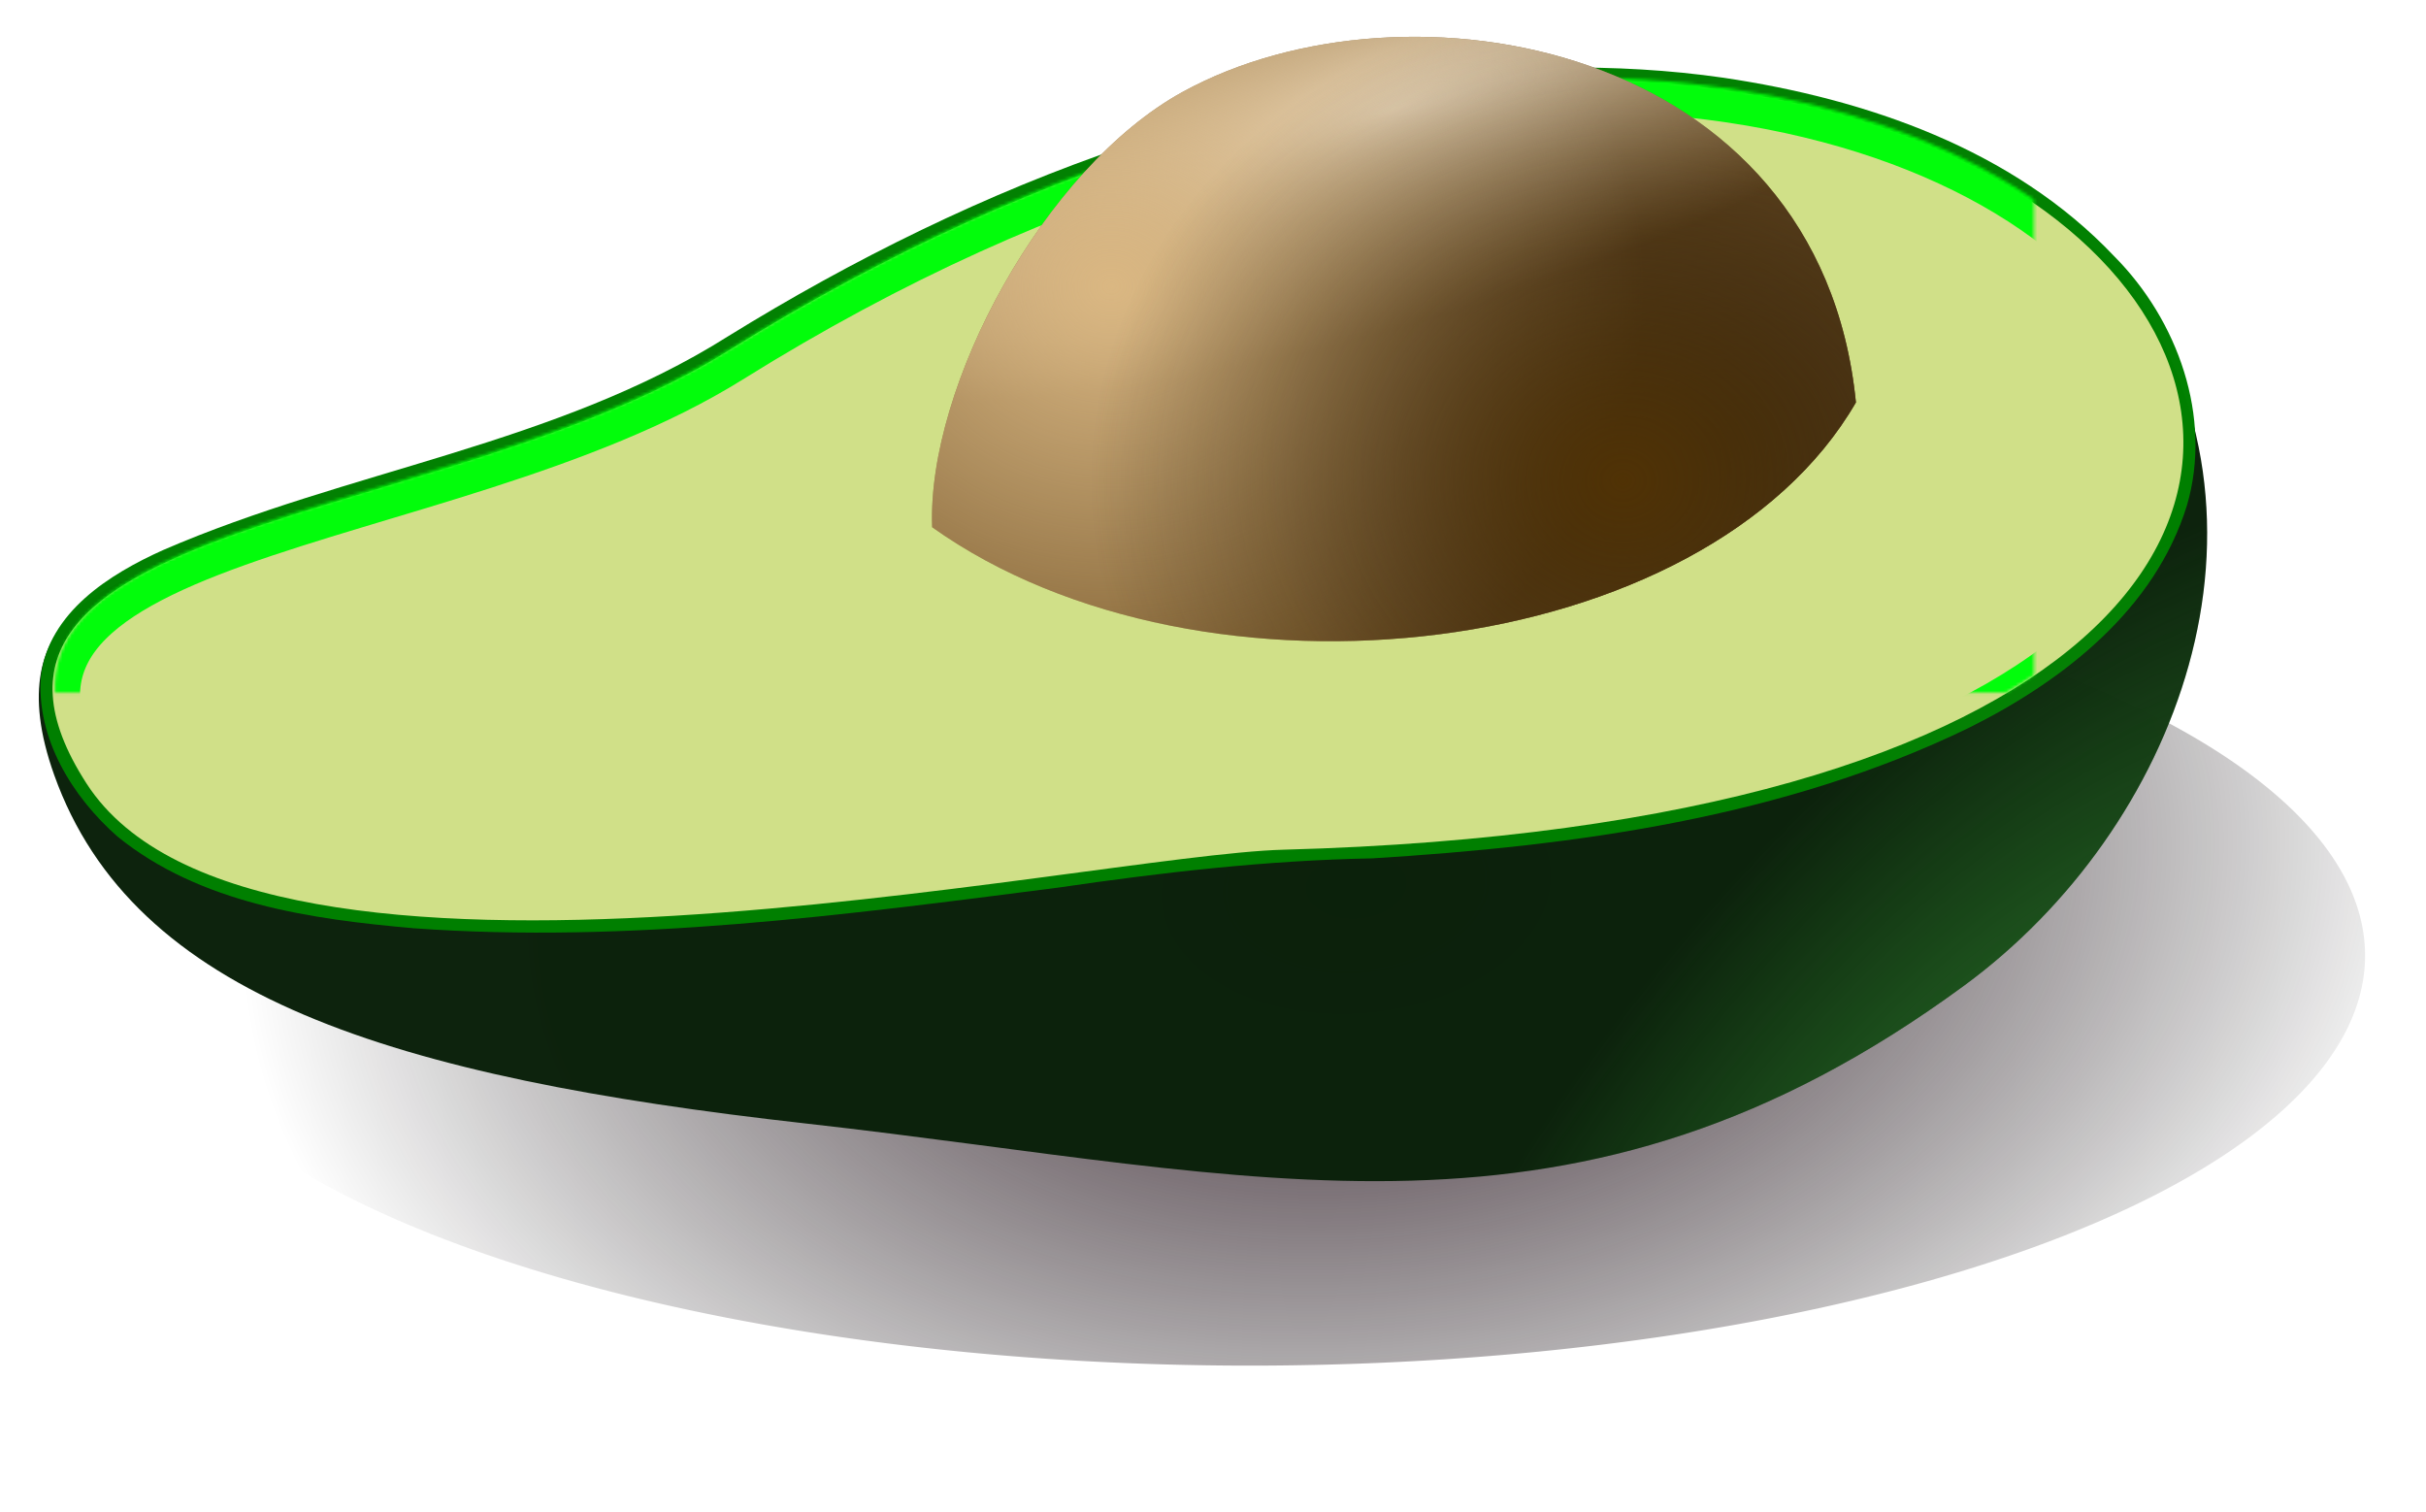 <?xml version="1.0"?>
<svg xmlns:rdf="http://www.w3.org/1999/02/22-rdf-syntax-ns#" xmlns="http://www.w3.org/2000/svg" xmlns:cc="http://web.resource.org/cc/" xmlns:xlink="http://www.w3.org/1999/xlink" xmlns:dc="http://purl.org/dc/elements/1.1/" xmlns:svg="http://www.w3.org/2000/svg" id="svg2" viewBox="0 0 786.17 490.04" version="1.0">
  <defs id="defs4">
    <filter id="filter3441">
      <feGaussianBlur id="feGaussianBlur3443" stdDeviation="11.577"/>
    </filter>
    <mask id="mask3447" maskUnits="userSpaceOnUse">
      <path id="path3449" opacity=".99" fill-rule="evenodd" fill="#d9f362" d="m622.23 589.24c-63.83 1.71-333.55 62.53-387.78-21.39-55.98-86.64 114.38-81.89 207.59-140.06 422.15-263.44 719.96 147.02 180.19 161.45z"/>
    </mask>
    <filter id="filter3683" y="-.299" width="1.135" x="-.067" height="1.597">
      <feGaussianBlur id="feGaussianBlur3685" stdDeviation="20.256"/>
    </filter>
    <filter id="filter3811" y="-.182" width="1.238" x="-.119" height="1.365">
      <feGaussianBlur id="feGaussianBlur3813" stdDeviation="14.877"/>
    </filter>
    <filter id="filter3851" y="-.135" width="1.177" x="-.088" height="1.27">
      <feGaussianBlur id="feGaussianBlur3853" stdDeviation="11.038"/>
    </filter>
    <filter id="filter3899" y="-.288" width="1.377" x="-.188" height="1.576">
      <feGaussianBlur id="feGaussianBlur3901" stdDeviation="23.516"/>
    </filter>
    <radialGradient id="radialGradient2256" gradientUnits="userSpaceOnUse" cy="965.22" cx="-355.71" gradientTransform="matrix(.999 -.04 .024 .402 -23.313 611.95)" r="361.43">
      <stop id="stop3619" stop-color="#391c2b" offset="0"/>
      <stop id="stop3621" stop-opacity="0" offset="1"/>
    </radialGradient>
    <radialGradient id="radialGradient2258" gradientUnits="userSpaceOnUse" cy="1221.4" cx="-111.09" gradientTransform="matrix(.568 -.823 .431 .297 205.57 322.65)" r="351.34">
      <stop id="stop3601" stop-color="#359735" offset="0"/>
      <stop id="stop3603" stop-color="#359735" stop-opacity="0" offset="1"/>
    </radialGradient>
    <radialGradient id="radialGradient2260" gradientUnits="userSpaceOnUse" cy="652.64" cx="-211.86" gradientTransform="matrix(1 -.022 .019 .883 767.5 -117.87)" r="149.71">
      <stop id="stop3637" stop-color="#453114" offset="0"/>
      <stop id="stop3639" stop-color="#3d2c25" stop-opacity="0" offset="1"/>
    </radialGradient>
    <radialGradient id="radialGradient2262" gradientUnits="userSpaceOnUse" cy="510.05" cx="-294.08" gradientTransform="matrix(.134 .436 -1.498 .46 1265.7 248.06)" r="149.71">
      <stop id="stop3857" stop-color="#f0e1ca" offset="0"/>
      <stop id="stop3859" stop-color="#e2c79e" stop-opacity="0" offset="1"/>
    </radialGradient>
    <radialGradient id="radialGradient2264" gradientUnits="userSpaceOnUse" cy="574.01" cx="-406.35" gradientTransform="matrix(1.153 0 0 1.036 839.39 -182.92)" r="149.71">
      <stop id="stop3627" stop-color="#dab782" offset="0"/>
      <stop id="stop3629" stop-color="#e2c79e" stop-opacity="0" offset="1"/>
    </radialGradient>
    <radialGradient id="radialGradient2266" gradientUnits="userSpaceOnUse" cy="634.7" cx="-262.58" gradientTransform="matrix(1.153 0 0 1.036 839.39 -182.92)" r="149.71">
      <stop id="stop3865" stop-color="#503205" offset="0"/>
      <stop id="stop3867" stop-color="#2e210d" stop-opacity="0" offset="1"/>
    </radialGradient>
  </defs>
  <g id="layer1" transform="translate(892.15 -221.8)">
    <g id="g2243" transform="translate(-902.86 -97.143)">
      <path id="path3607" d="m-28.571 1028.1a361.43 81.429 0 1 1 -722.86 0 361.43 81.429 0 1 1 722.86 0z" fill-rule="evenodd" transform="matrix(1 0 0 1.632 805.71 -1049.3)" filter="url(#filter3683)" fill="url(#radialGradient2256)"/>
      <path id="path3323" opacity=".99" fill-rule="evenodd" fill="#0c220c" d="m523.1 375.81c-96.03 1.83-191.34 6.39-272.2 65.05-55.61 41.19-114.56 27.92-174.43 58.35-26.017 6.34-67.588 16.58-48.198 70.85 25.661 71.83 109.39 97.91 243.7 112.95 148.27 16.61 249.49 47.66 375.29-44.74 69.05-50.71 107.29-150.17 52.89-227.88-45.29-52.9-109.79-34.51-177.05-34.58z"/>
      <path id="path3317" opacity=".99" fill-rule="evenodd" fill="#008000" d="m515.93 340.86c-96.03 1.55-188.48 37.1-269.34 87.09-55.61 35.11-123.13 43.29-183 69.22-17.444 7.84-37.097 20.19-39.626 40.91-1.564 20.1 10.22 39.11 24.813 51.93 26.79 21.72 62.653 26.79 96.033 29.72 69.77 5.02 139.57-4.27 208.6-13.14 33.81-4.95 67.8-8.88 102.02-9.51 65.93-4.06 133.28-13.18 193.24-42.26 30.54-15.18 60.38-38.38 70.76-72.18 8.31-28.58-3.02-60-23.59-80.66-32.84-34.68-80.26-50.95-126.59-57.84-17.63-2.55-35.5-3.51-53.32-3.28z"/>
      <path id="path3597" opacity=".99" fill-rule="evenodd" fill="url(#radialGradient2258)" d="m523.1 375.81c-96.03 1.83-191.34 6.39-272.2 65.05-55.61 41.19-114.56 27.92-174.43 58.35-26.017 6.34-67.588 16.58-48.198 70.85 25.661 71.83 109.39 97.91 243.7 112.95 148.27 16.61 249.49 47.66 375.29-44.74 69.05-50.71 107.29-150.17 52.89-227.88-45.29-52.9-109.79-34.51-177.05-34.58z"/>
      <path id="path2160" fill-rule="evenodd" fill="#d0e088" d="m426.57 594.28c-63.84 1.7-333.56 62.53-387.78-21.39-55.988-86.64 114.37-81.9 207.58-140.06 422.16-263.44 719.98 147.01 180.2 161.45z"/>
      <path id="path3331" stroke-linejoin="round" d="m622.23 592.1c-63.83 1.71-333.55 62.53-387.78-21.39-55.98-86.64 114.38-81.9 207.59-140.06 422.15-263.44 719.96 147.02 180.19 161.45z" mask="url(#mask3447)" transform="translate(-194.95 4.32)" filter="url(#filter3441)" stroke="#00fd0a" stroke-linecap="round" stroke-width="16.359" fill="none"/>
      <path id="path2179" fill-rule="evenodd" fill="#755423" d="m394.01 348.7c72.13-39.57 206.5-16.37 218.13 100.65-48.61 83.89-211.53 102.96-299.36 40.43-1.73-45.78 36.5-116.55 81.23-141.08z"/>
      <path id="path3633" filter="url(#filter3811)" fill-rule="evenodd" fill="url(#radialGradient2260)" d="m394.01 348.7c72.13-39.57 206.5-16.37 218.13 100.65-48.61 83.89-211.53 102.96-299.36 40.43-1.73-45.78 36.5-116.55 81.23-141.08z"/>
      <path id="path3815" filter="url(#filter3851)" fill-rule="evenodd" fill="url(#radialGradient2262)" d="m394.01 348.7c72.13-39.57 206.5-16.37 218.13 100.65-48.61 83.89-211.53 102.96-299.36 40.43-1.73-45.78 36.5-116.55 81.23-141.08z"/>
      <path id="path3623" fill-rule="evenodd" fill="url(#radialGradient2264)" d="m394.01 348.7c72.13-39.57 206.5-16.37 218.13 100.65-48.61 83.89-211.53 102.96-299.36 40.43-1.73-45.78 36.5-116.55 81.23-141.08z"/>
      <path id="path3861" filter="url(#filter3899)" fill-rule="evenodd" fill="url(#radialGradient2266)" d="m394.01 348.7c72.13-39.57 206.5-16.37 218.13 100.65-48.61 83.89-211.53 102.96-299.36 40.43-1.73-45.78 36.5-116.55 81.23-141.08z"/>
    </g>
  </g>
</svg>
